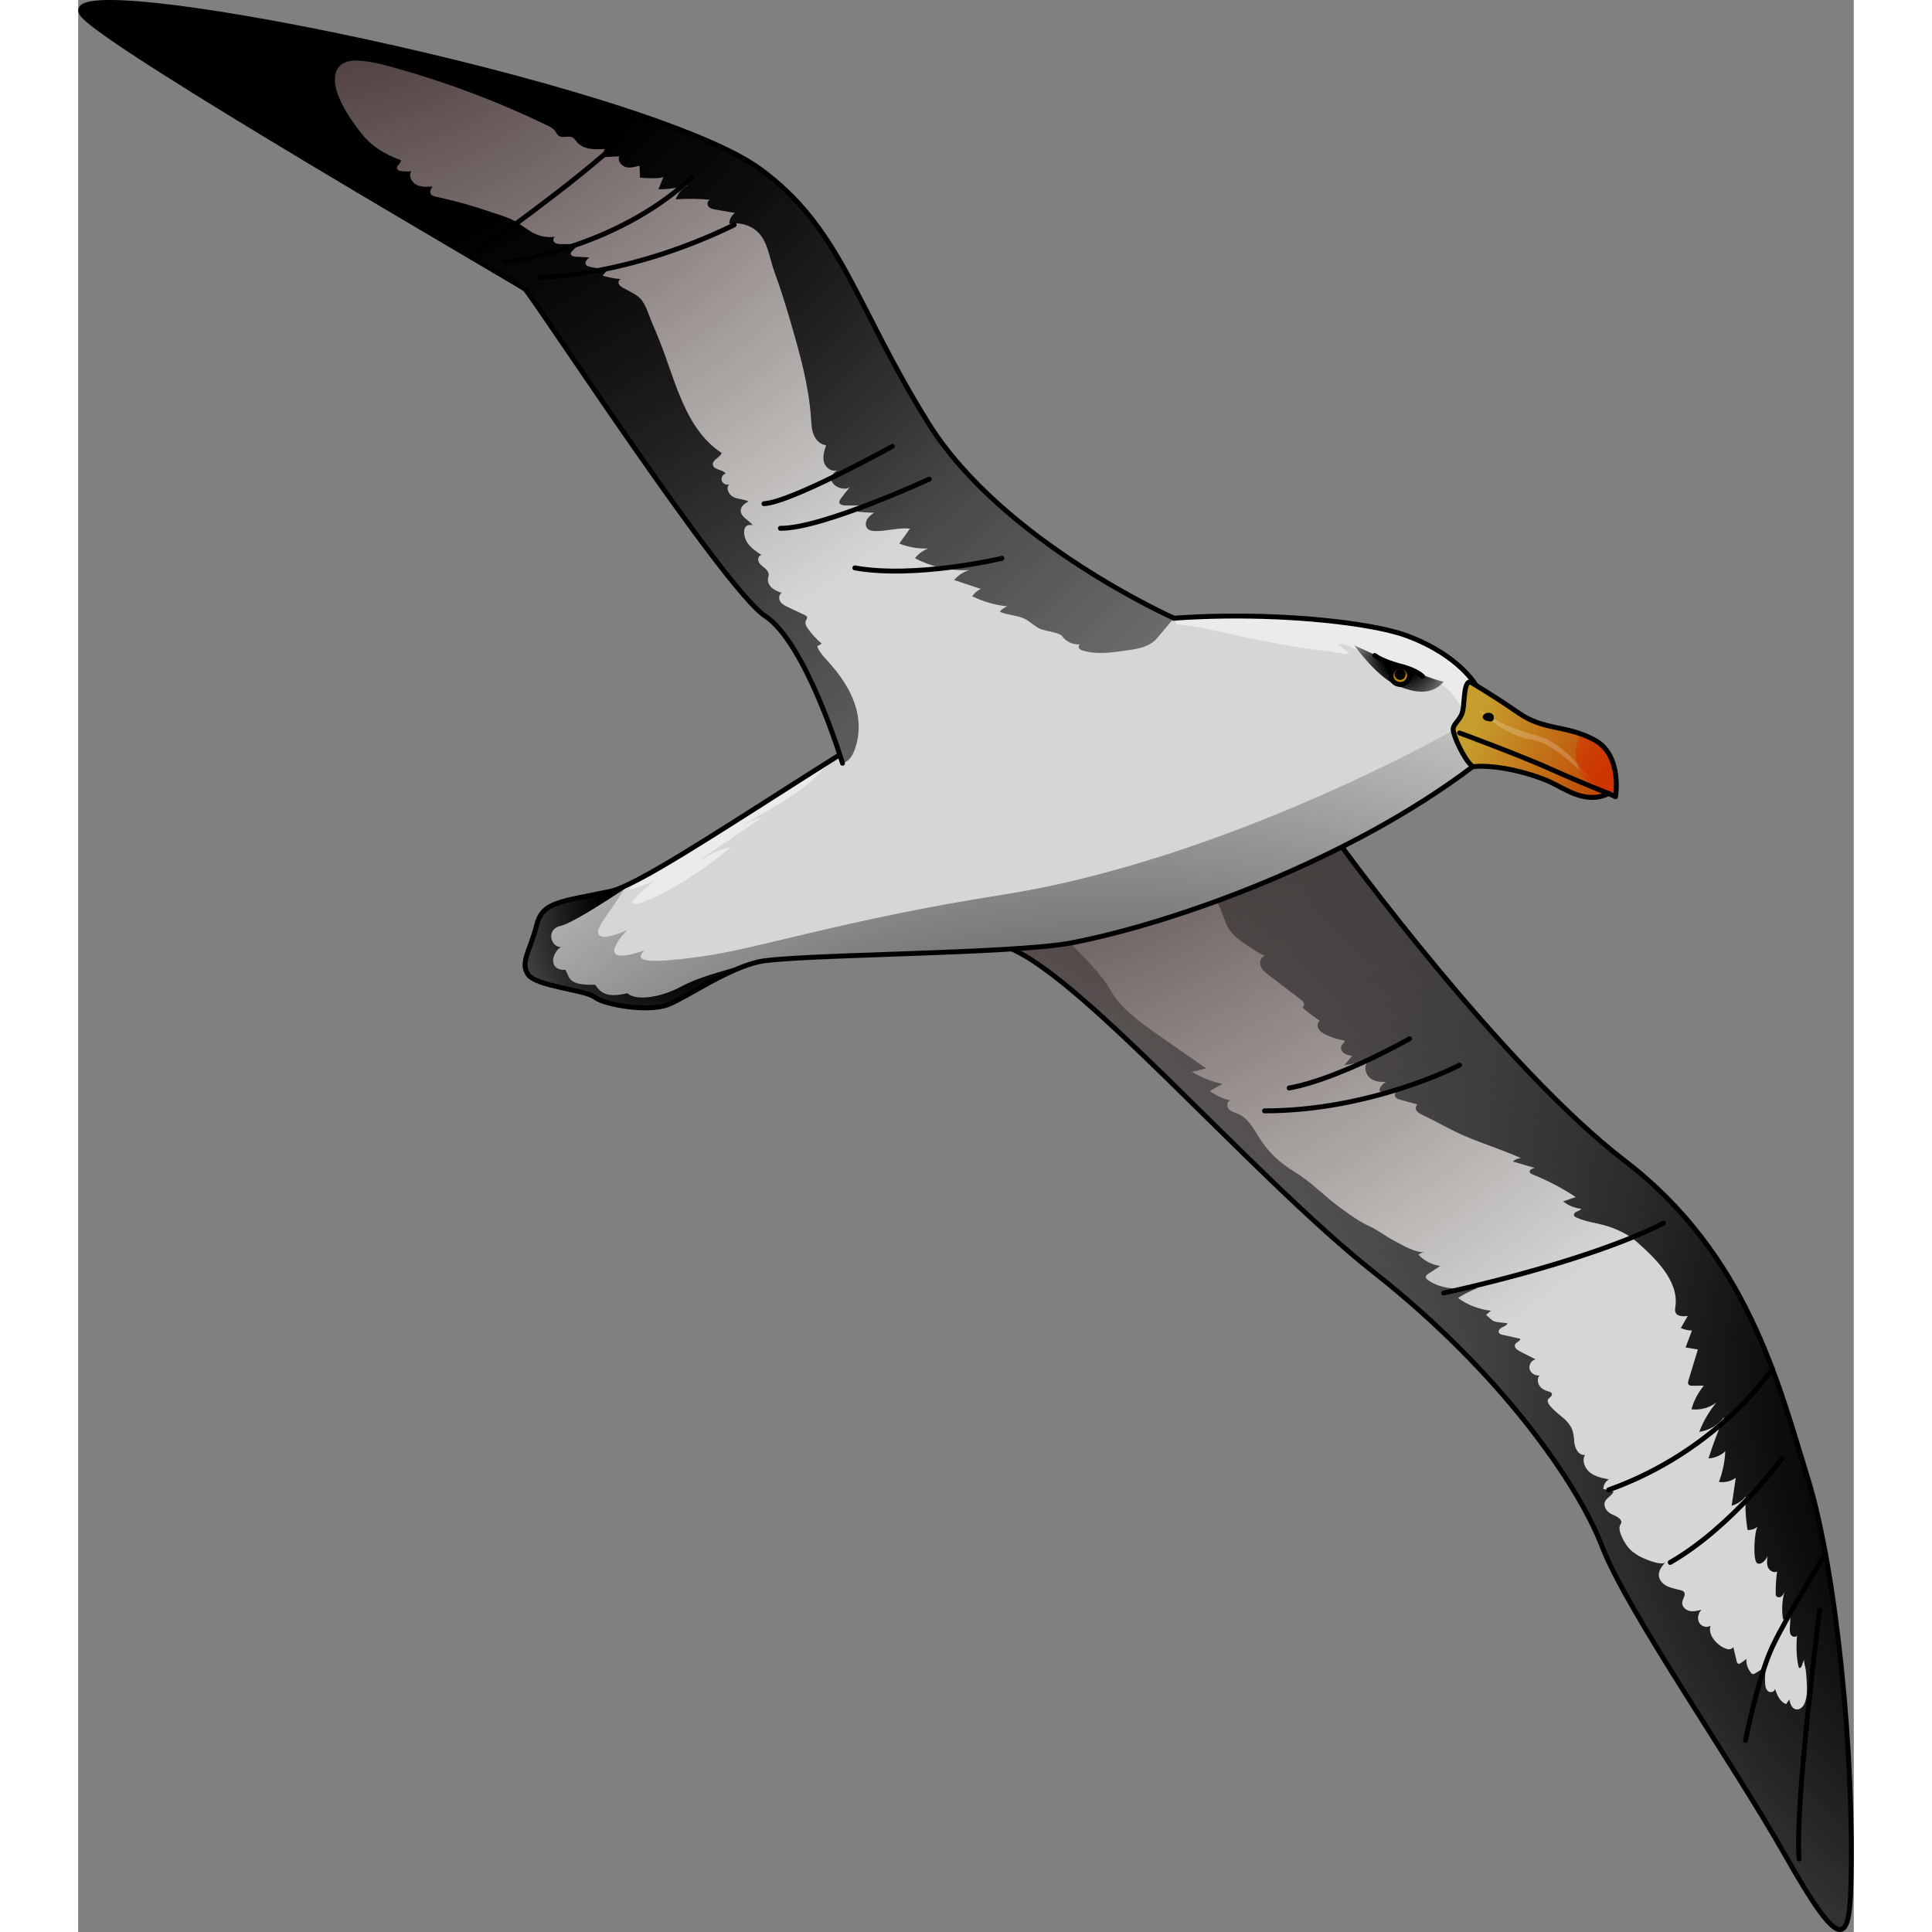 <?xml version="1.0" encoding="utf-8"?>
<!-- Created by: Science Figures, www.sciencefigures.org, Generator: Science Figures Editor -->
<svg version="1.1" id="Layer_1" xmlns="http://www.w3.org/2000/svg" xmlns:xlink="http://www.w3.org/1999/xlink" 
	 width="800px" height="800px" viewBox="0 0 361.844 393.713" enable-background="new 0 0 361.844 393.713"
	 xml:space="preserve">
<rect x="0" y="0" width="361.844" height="393.713" fill="#808080" stroke="none"/>
<g>
	<g>
		<radialGradient id="SVGID_1_" cx="172.905" cy="93.301" r="239.393" gradientUnits="userSpaceOnUse">
			<stop  offset="0" style="stop-color:#170000"/>
			<stop  offset="0.892" style="stop-color:#D6D6D4"/>
		</radialGradient>
		<path fill="url(#SVGID_1_)" d="M257.524,172.57c0,0,32.688,44.846,57.671,64.006s31.282,45.379,37.231,64.538
			s9.556,57.063,8.826,83.291c-0.347,12.469-2.527,12.845-13.375-6.315c-10.848-19.16-32.236-49.748-37.288-62.858
			c-5.052-13.109-20.799-35.631-46.343-55.799s-61.28-62.607-75.955-66.766C205.109,170.02,257.524,172.57,257.524,172.57z"/>
		<radialGradient id="SVGID_2_" cx="436.943" cy="283.45" r="321.274" gradientUnits="userSpaceOnUse">
			<stop  offset="0.237" style="stop-color:#000000"/>
			<stop  offset="1" style="stop-color:#000000;stop-opacity:0"/>
		</radialGradient>
		<path fill="url(#SVGID_2_)" d="M332.576,332.517c-0.077-0.423-0.055-0.851,0.095-1.265c-0.732,0.58-1.942,0.197-2.366-0.635
			c-0.424-0.832-0.147-1.903,0.494-2.582c-0.805,0.216-1.651,0.432-2.463,0.243c-0.812-0.19-1.56-0.932-1.451-1.759
			c0.1-0.756,0.831-1.59,0.311-2.148c-0.149-0.16-0.368-0.233-0.579-0.293c-0.924-0.264-1.891-0.405-2.759-0.817
			c-0.868-0.411-1.652-1.177-1.742-2.133c-0.099-1.056,0.645-1.985,1.343-2.783c-0.793,0.907-4.64-0.825-5.414-1.263
			c-1.728-0.978-2.632-2.065-3.464-3.89c-0.281-0.617-0.538-1.302-0.488-1.992c0.023-0.313,0.439-0.803,0.382-1.079
			c-0.228-1.098-1.783-1.275-2.585-1.938c-0.613-0.508-1.047-1.353-0.775-2.101c0.319-0.877,1.437-1.253,1.776-2.123
			c-0.693-0.178-1.385-0.356-2.078-0.534c-0.011-0.788,0.437-1.566,1.125-1.951c-1.347-0.256-2.749-0.537-3.831-1.378
			s-1.717-2.429-1.048-3.625c-1.267,0.211-2.087-1.342-2.181-2.623c-0.143-1.957-0.309-2.863-1.608-4.305
			c-0.724-0.803-4.522-3.348-3.688-4.436c0.275-0.359,0.84-0.621,0.738-1.061c-0.075-0.324-0.468-0.434-0.789-0.521
			c-0.705-0.192-1.387-0.576-1.779-1.193c-0.392-0.616-0.427-1.488,0.043-2.048c-0.861,0.13-1.79-0.438-2.012-1.279
			s0.356-1.825,1.211-1.987c-1.07-0.545-2.14-1.09-3.21-1.634c-0.567-0.288-1.235-0.84-0.967-1.416
			c0.228-0.489,1.028-0.601,1.085-1.137c-1.214-0.275-2.428-0.549-3.642-0.824c-0.279-0.063-0.59-0.15-0.727-0.4
			c-0.23-0.419,0.203-0.9,0.633-1.11s0.958-0.389,1.105-0.844c-0.884-0.143-2.14-0.116-2.951-0.494
			c-0.201-0.094-1.42-1.224-1.416-1.227c0.332-0.276,0.665-0.551,0.997-0.827c-2.411-0.271-4.748-1.173-6.715-2.593
			c1.257-0.814,2.601-1.493,4.001-2.022c-3.494,0.242-7.311,0.398-10.149-1.654c-0.201-0.145-0.412-0.333-0.421-0.58
			c-0.011-0.295,0.264-0.511,0.511-0.674c0.806-0.533,1.612-1.067,2.419-1.6c-1.67-0.233-3.253-1.047-4.414-2.271
			c0.335-0.294,0.754-0.491,1.194-0.563c-1.641,0.268-4.677-1.52-6.087-2.259c-1.761-0.924-3.296-2.168-5.082-2.987
			c-2.149-0.986-4.125-2.451-6.038-3.835c-3.075-2.226-5.882-5.233-9.112-7.182c-2.98-1.799-5.339-3.901-7.252-6.906
			c-1.19-1.869-2.257-4.042-4.283-4.939c-0.683-0.302-1.471-0.457-1.98-1.004c-0.508-0.547-0.403-1.691,0.338-1.78
			c-1.53-0.311-2.986-0.982-4.217-1.945c0.865-0.478,1.729-0.957,2.594-1.435c-2.202-0.454-4.326-1.287-6.25-2.45
			c0.963-0.235,1.926-0.471,2.889-0.706c-3.164-2.209-6.329-4.419-9.493-6.628c-3.557-2.484-7.782-5.436-9.95-9.254
			c-2.404-4.234-6.744-7.872-9.965-11.54c-0.29-0.331-0.581-0.661-0.869-0.993l-7.872-0.454c-1.251,1.187-2.396,2.457-3.408,3.82
			c14.675,4.159,50.41,46.598,75.955,66.766c25.544,20.168,41.291,42.69,46.343,55.799c5.052,13.109,26.44,43.698,37.288,62.858
			s13.027,18.784,13.375,6.315c0.73-26.227-2.877-64.131-8.826-83.291c-5.949-19.16-12.247-45.379-37.231-64.538
			c-24.983-19.16-57.671-64.006-57.671-64.006s-9.077-0.44-20.886,0.676c0,0-4.691,10.405-4.691,10.405
			c1.457,2.124,1.461,4.575,3.269,6.56c0.99,1.087,2.198,1.963,3.446,2.729c0.732,0.449,2.56,1.823,3.376,1.772
			c-0.895,0.056-1.374,1.202-1.098,2.055c0.275,0.853,1.027,1.45,1.739,1.993c2.138,1.631,4.277,3.262,6.415,4.894
			c0.276,0.21,0.565,0.438,0.686,0.764s-0.012,0.77-0.349,0.852c1.134,1.001,2.338,1.923,3.599,2.758
			c-0.506,0.319-0.572,1.078-0.287,1.604c0.286,0.526,0.822,0.862,1.354,1.137c1.246,0.643,2.601,1.076,3.989,1.274
			c0.067,0.384-0.376,0.636-0.59,0.961c-0.333,0.504-0.066,1.226,0.415,1.592c0.481,0.366,1.106,0.467,1.704,0.557
			c-0.525,0.632-1.051,1.264-1.576,1.896c1.616-0.264,3.232-0.529,4.848-0.793c-0.909,0.846-0.672,2.469,0.246,3.307
			c0.927,0.846,2.257,0.998,3.456,0.878c-0.683,0.278-1.522,1.218-1.381,1.997c1.192,0.214,2.416,0.251,3.62,0.11
			c-0.431-0.043-0.655,0.587-0.425,0.953c0.23,0.367,0.686,0.508,1.103,0.623c1.152,0.315,2.304,0.631,3.457,0.946
			c-0.434,0.211-0.485,0.855-0.226,1.262c0.259,0.407,0.718,0.633,1.155,0.84c2.888,1.368,5.641,3.009,8.577,4.279
			c3.814,1.65,7.757,2.855,11.542,4.549c-0.611,0.036-1.208,0.284-1.664,0.693c1.498,0.44,2.996,0.88,4.495,1.319
			c-0.522,0.064-1.22,0.395-1.029,0.885c0.086,0.222,0.331,0.331,0.552,0.42c3.084,1.24,6.043,2.792,8.816,4.624
			c-0.857,0.293-1.714,0.585-2.571,0.878c1.044,0.852,2.349,1.381,3.691,1.497c-0.162,0.335-0.577,0.438-0.92,0.584
			s-0.694,0.505-0.534,0.841c0.074,0.155,0.235,0.245,0.389,0.321c1.967,0.968,4.342,1.13,6.433,1.819
			c2.171,0.715,4.219,1.669,5.949,3.191c3.525,3.1,8.614,7.857,7.877,13.131c-0.056,0.4-0.143,0.821,0,1.199
			c0.334,0.888,1.568,0.905,2.506,0.761c-0.467,0.825-0.935,1.65-1.402,2.475c0.711,0.316,1.486,0.487,2.264,0.499
			c-0.433,1.149-0.865,2.299-1.298,3.448c0.835,0.14,1.67,0.279,2.505,0.419c-0.636,2.086-1.272,4.173-1.909,6.259
			c-0.091,0.297-0.171,0.653,0.026,0.893c0.179,0.218,0.5,0.234,0.782,0.233c0.77-0.004,1.541-0.009,2.311-0.013
			c-1.165,1.404-2.031,3.055-2.523,4.812c1.791,0.212,3.657-0.294,5.096-1.381c-1.487,1.777-2.675,3.805-3.498,5.972
			c2.02-0.277,3.908-1.408,5.105-3.057c-1.237,2.763-2.314,5.598-3.225,8.486c1.259-0.077,2.487-0.602,3.413-1.459
			c-0.084,2.131-0.523,4.247-1.294,6.236c1.195,0.189,2.461-0.116,3.439-0.828c-0.281,1.889-0.562,3.777-0.843,5.666
			c1.118-0.298,2.135-0.962,2.857-1.866c-0.124,2.282,0.009,4.578,0.394,6.831c0.757,0.04,1.525-0.225,2.097-0.723
			c-0.727,0.633-1.102,7.084-0.113,7.507c0.867,0.371,1.668-0.619,2.096-1.459c-0.117,0.76-0.229,1.567,0.073,2.274
			c0.301,0.708,1.183,1.226,1.859,0.859c-0.21,1.476-0.305,2.968-0.284,4.459c0.003,0.177,0.009,0.363,0.097,0.516
			c0.197,0.342,0.723,0.352,1.044,0.122c0.321-0.23,0.488-0.614,0.64-0.978c-0.493,1.843-0.59,3.791-0.284,5.674
			c0.705-0.383,1.269-1.02,1.563-1.766c-0.06,1.171-0.12,2.342-0.18,3.513c-0.025,0.481-0.039,1.002,0.236,1.399
			s0.958,0.525,1.216,0.118c-0.148,2.016-0.153,4.318,0.316,6.297c0.027,0.114,0.068,0.242,0.173,0.293
			c0.204,0.099,0.39-0.161,0.469-0.373c0.179-0.482,0.354-0.966,0.526-1.451c-0.173,0.489,0.26,1.745,0.32,2.285
			c0.092,0.828,0.158,1.659,0.198,2.492c0.069,1.424,0.103,2.848-0.417,4.21c-0.293,0.768-1.064,1.475-1.859,1.266
			c-0.808-0.212-1.114-1.175-1.288-1.992c-0.214,0.312-0.427,0.623-0.641,0.935c-1.289-0.445-1.872-1.903-2.301-3.198
			c0.124,0.619-0.825,0.984-1.335,0.612s-0.625-1.076-0.653-1.706c-0.053-1.196,0.058-2.392,0.169-3.584
			c-0.669,0.652-1.432,1.207-2.258,1.642c-0.144,0.076-0.305,0.15-0.462,0.11c-0.128-0.032-0.226-0.133-0.312-0.234
			c-0.667-0.784-1.019-1.83-0.961-2.858c-0.357,0.32-0.742,0.609-1.15,0.861c-0.149,0.092-0.326,0.183-0.493,0.129
			c-0.206-0.066-0.285-0.31-0.335-0.521c-0.228-0.961-0.456-1.923-0.683-2.884c-0.225,0.411-0.781,0.542-1.234,0.422
			C334.602,335.674,332.87,334.134,332.576,332.517z"/>
		<path fill="none" stroke="#000000" stroke-linecap="round" stroke-linejoin="round" stroke-miterlimit="10" d="M257.524,172.57
			c0,0,32.688,44.846,57.671,64.006s31.282,45.379,37.231,64.538s9.556,57.063,8.826,83.291
			c-0.347,12.469-2.527,12.845-13.375-6.315c-10.848-19.16-32.236-49.748-37.288-62.858c-5.052-13.109-20.799-35.631-46.343-55.799
			s-61.28-62.607-75.955-66.766C205.109,170.02,257.524,172.57,257.524,172.57z"/>
		<path fill="#D6D6D4" d="M285.019,139.93c0,0-3.309-6.314-14.263-10.38c-10.954-4.067-49.496-6.902-73.03,1.036
			c-23.534,7.937-78.931,48.846-89.244,51.044S94.6,183.706,93.41,188.59s-3.438,7.571-1.719,10.013
			c1.719,2.442,11.503,3.053,13.618,4.64c2.115,1.587,10.974,3.053,14.94,1.465c3.966-1.587,11.635-7.083,18.245-8.67
			c6.611-1.588,51.961-1.576,63.991-3.908c21.419-4.152,56.692-16.959,81.694-35.896C286.573,144.992,285.019,139.93,285.019,139.93
			z"/>
		<path opacity="0.5" fill="#FFFFFF" d="M285.019,139.93c0,0-3.309-6.314-14.263-10.38c-6.42-2.336-13.631-2.926-20.387-3.451
			c-4.878-0.38-9.773-0.558-14.666-0.553c-2.648,0.003-5.311,0.22-7.955,0.18c-0.466-0.007-5.308,0.426-3.875,1.434
			c0.187,0.131,0.427,0.153,0.654,0.171c4.5,0.371,8.861,1.597,13.258,2.528c5.375,1.138,10.781,2.174,16.246,2.768
			c1.678,0.183,3.329,0.62,5.04,0.668c-0.701-0.787-1.54-1.45-2.467-1.951c0.983-0.31,2.028,0.144,2.959,0.588
			c3.035,1.448,6.096,3.213,9.274,4.264c1.159,0.384,2.264,1.185,3.428,1.454c1.109,0.256,2.19,0.279,3.281,0.691
			c2.06,0.778,3.897,2.164,5.162,3.972c0.702,1.004,1.251,2.143,2.173,2.95c0.4,0.35,0.885,0.635,1.415,0.666
			c1.904,0.111,1.193-2.759,1.069-3.934C285.295,141.309,285.219,140.594,285.019,139.93z"/>
		<path opacity="0.5" fill="#FFFFFF" d="M139.41,166.519c-1.682,0.478-3.291,1.214-4.754,2.173c3.342-2.193,6.955-3.938,10.258-6.23
			c1.488-1.033,3.109-1.959,4.399-3.214c1.496-1.456,2.951-2.953,4.364-4.49c-16.095,10.147-31.662,20.438-40.182,24.798
			c-0.427,0.538-0.828,1.097-1.168,1.695c1.765-0.412,3.486-1.016,5.121-1.797c-1.513,1.218-3.005,2.526-4.317,3.964
			c-0.095,0.104-0.194,0.219-0.209,0.359c-0.049,0.439,0.619,0.51,1.041,0.383c2.875-0.86,5.561-2.255,8.143-3.784
			c3.854-2.283,7.52-4.885,10.947-7.77c-2.868,0.574-5.423,2.142-7.909,3.683C129.899,173.032,134.655,169.776,139.41,166.519z"/>
		<radialGradient id="SVGID_3_" cx="210.01" cy="336.344" r="218.096" gradientUnits="userSpaceOnUse">
			<stop  offset="0.237" style="stop-color:#000000"/>
			<stop  offset="1" style="stop-color:#000000;stop-opacity:0"/>
		</radialGradient>
		<path fill="url(#SVGID_3_)" d="M280.206,148.826c0,0-46.13,26.35-91.915,33.522c-31.706,4.967-49.806,11.015-61.22,12.561
			c-5.069,0.687-15.362,2.117-11.669-1.22c-11.408,3.86-3.496-4.184-3.496-4.184s-4.592,2.235-5.741,1.052
			c-1.149-1.183,2.108-4.307,5.587-10.148c-1.347,0.626-2.451,1.046-3.27,1.22c-10.313,2.198-13.882,2.076-15.072,6.961
			c-1.19,4.885-3.438,7.571-1.719,10.013c1.719,2.442,11.503,3.053,13.618,4.64c2.115,1.588,10.974,3.053,14.94,1.465
			c3.966-1.587,11.635-7.083,18.245-8.67c6.611-1.588,51.961-1.576,63.991-3.908c21.418-4.152,56.692-16.959,81.694-35.896
			c0.742-3.488,1.104-6.378,1.251-8.709L280.206,148.826z"/>
		<radialGradient id="SVGID_4_" cx="120.59" cy="184.278" r="60.041" gradientUnits="userSpaceOnUse">
			<stop  offset="0.237" style="stop-color:#000000"/>
			<stop  offset="1" style="stop-color:#000000;stop-opacity:0"/>
		</radialGradient>
		<path fill="url(#SVGID_4_)" d="M123.067,200.952c-4.889,2.643-9.645,2.907-11.161,1.453c-3.894,0.925-5.354,0.132-6.545-1.718
			c-5.815,0.132-5.151-1.586-6.076-3.039c-3.435,0.132-2.907-3.303-0.925-4.682c-1.85,0.207-3.303-3.51,0-4.303
			c3.303-0.793,15.971-9.543,15.971-9.543v0c-2.556,1.35-4.557,2.233-5.849,2.509c-10.313,2.198-13.882,2.076-15.072,6.961
			c-1.19,4.885-3.438,7.571-1.719,10.013c1.719,2.442,11.503,3.053,13.618,4.64c2.115,1.588,10.974,3.053,14.94,1.465
			c3.966-1.587,11.635-7.083,18.245-8.67C138.495,196.039,127.956,198.31,123.067,200.952z"/>
		<path fill="none" stroke="#000000" stroke-linecap="round" stroke-linejoin="round" stroke-miterlimit="10" d="M285.019,139.93
			c0,0-3.309-6.314-14.263-10.38c-10.954-4.067-49.496-6.902-73.03,1.036c-23.534,7.937-78.931,48.846-89.244,51.044
			S94.6,183.706,93.41,188.59s-3.438,7.571-1.719,10.013c1.719,2.442,11.503,3.053,13.618,4.64
			c2.115,1.587,10.974,3.053,14.94,1.465c3.966-1.587,11.635-7.083,18.245-8.67c6.611-1.588,51.961-1.576,63.991-3.908
			c21.419-4.152,56.692-16.959,81.694-35.896C286.573,144.992,285.019,139.93,285.019,139.93z"/>
		<radialGradient id="SVGID_5_" cx="269.957" cy="134.391" r="15.09" gradientUnits="userSpaceOnUse">
			<stop  offset="0.237" style="stop-color:#000000"/>
			<stop  offset="1" style="stop-color:#000000;stop-opacity:0"/>
		</radialGradient>
		<path fill="url(#SVGID_5_)" d="M260.058,131.517c0,0,13.676,6.395,18.207,7.429c-2.689,3.031-6.308,2.011-9.103,0.941
			C264.765,138.203,260.058,131.517,260.058,131.517z"/>
		<radialGradient id="SVGID_6_" cx="40.904" cy="-50.032" r="228.352" gradientUnits="userSpaceOnUse">
			<stop  offset="0" style="stop-color:#170000"/>
			<stop  offset="0.892" style="stop-color:#D6D6D4"/>
		</radialGradient>
		<path fill="url(#SVGID_6_)" d="M223.312,125.98c0,0-34.999-15.581-50.054-39.738c-15.055-24.158-17.627-39.616-34.311-51.816
			C115.694,17.42-7.096-7.456,0.871,2.973c4.958,6.49,88.88,54.91,90.196,55.961c1.316,1.05,40.528,61.094,48.931,66.608
			c8.403,5.514,15.755,29.997,15.755,29.997S215.948,139.11,223.312,125.98z"/>
		<radialGradient id="SVGID_7_" cx="41.351" cy="-43.823" r="403.166" gradientUnits="userSpaceOnUse">
			<stop  offset="0.237" style="stop-color:#000000"/>
			<stop  offset="1" style="stop-color:#000000;stop-opacity:0"/>
		</radialGradient>
		<path fill="url(#SVGID_7_)" d="M147.991,125.302c-1.101-0.519-2.201-1.038-3.302-1.557c-0.606-0.286-1.243-0.598-1.608-1.16
			s-0.308-1.452,0.286-1.761c-0.691-0.258-1.397-0.525-1.959-1.001c-0.563-0.477-0.963-1.213-0.84-1.94
			c0.041-0.242,0.137-0.474,0.15-0.719c0.03-0.579-0.406-1.073-0.854-1.44c-0.449-0.367-0.961-0.708-1.196-1.238
			s-0.001-1.313,0.575-1.38c-1.042-0.692-2.109-1.408-2.83-2.431c-0.881-1.252-1.328-4.129,1.019-3.649
			c-0.68-1.006-2.588-1.72-2.404-3.156c0.103-0.8,0.883-1.307,1.585-1.703c-0.978-0.437-2.12-0.409-3.084-0.878
			c-0.963-0.469-1.636-1.863-0.849-2.59c-0.588,0.224-1.328-0.129-1.524-0.727s0.194-1.32,0.801-1.486
			c-0.679-0.871-2.477-0.69-2.618-1.785c-0.132-1.026,1.474-1.413,1.778-2.401c-7.484-4.888-9.453-14.904-12.603-22.724
			c-0.533-1.324-1.073-2.646-1.638-3.958c-0.719-1.669-1.259-3.915-2.666-5.09c-0.935-0.781-2.077-1.26-3.141-1.851
			c-0.359-0.2-0.733-0.437-0.896-0.814s0.01-0.92,0.416-0.986c-1.249-0.101-2.487-0.329-3.69-0.68
			c0.506-0.838,1.327-1.48,2.262-1.769c-1.665,0.384-3.427,0.345-5.073-0.113c-0.211-0.059-0.431-0.131-0.573-0.298
			c-0.416-0.487,0.149-1.185,0.665-1.565c-0.923-0.045-1.847-0.091-2.77-0.136c-0.456-0.022-1.062-0.199-1.035-0.655
			c0.012-0.203,0.16-0.368,0.302-0.514c0.471-0.486,0.957-0.958,1.456-1.416c-1.225,0.005-2.449,0.009-3.674,0.014
			c-0.51,0.002-1.08-0.02-1.437-0.384c-0.357-0.365-0.185-1.169,0.324-1.142c-1.616,0.273-3.322-0.024-4.751-0.827
			c-1.25-0.703-2.373-1.633-3.62-2.332c-1.523-0.854-3.349-1.335-4.996-1.898c-3.634-1.241-7.333-2.294-11.093-3.077
			c-0.382-0.079-0.804-0.185-1.015-0.513c-0.308-0.478,0.009-1.099,0.322-1.574c-1.107,0.09-2.28,0.169-3.269-0.338
			c-0.988-0.506-1.644-1.83-1.047-2.766c-0.672,0.07-1.352,0.064-2.022-0.02c-0.357-0.044-0.776-0.166-0.879-0.51
			c-0.187-0.629,0.884-1.075,0.772-1.722c-3.189-1.161-5.887-2.757-7.992-5.406c-1.79-2.253-3.468-4.69-4.596-7.35
			c-1.619-3.818-1.22-7.743,3.773-7.535c2.791,0.116,5.578,0.902,8.25,1.656c10.406,2.939,20.672,6.828,30.381,11.545
			c0.603,0.293,1.23,0.606,1.627,1.146c0.238,0.324,0.388,0.724,0.709,0.966c0.779,0.589,1.987-0.106,2.846,0.358
			c0.393,0.212,0.627,0.624,0.917,0.963c1.302,1.523,3.617,1.513,5.616,1.379c-0.23,0.517-0.32,1.095-0.258,1.657
			c1.075-0.053,2.15-0.105,3.226-0.158c-0.373,0.878,0.391,1.903,1.307,2.168c0.917,0.265,1.894-0.001,2.81-0.266
			c0.078,0.808,0.11,1.666,0.122,2.425c0.568,0.094,4.578,0.348,4.816-0.241c-0.354,0.875-0.709,1.75-1.063,2.625
			c2.045,0.002,4.09-0.292,6.051-0.87c-1.146,0.64-2.056,1.693-2.521,2.92c2.355-0.174,4.726-0.14,7.075,0.102
			c-0.575,0.01-0.779,0.872-0.425,1.326c0.354,0.453,0.975,0.581,1.542,0.678c1.292,0.22,2.585,0.441,3.877,0.661
			c-0.715,0.496-1.16,1.358-1.149,2.228c1.886-0.366,3.923,0.135,5.424,1.334c2.429,1.941,2.696,5.543,3.717,8.299
			c1.298,3.505,2.389,7.082,3.434,10.669c1.815,6.23,3.617,12.689,4.063,19.185c0.08,1.17,0.111,2.37,0.543,3.46
			c0.432,1.09,1.375,2.069,2.545,2.159c-0.391,1.13-0.76,2.354-0.426,3.503c0.334,1.149,1.676,2.074,2.742,1.531
			c-3.561,2.49,1.387,4.819,2.627,3.393c-0.708,0.814-1.376,1.662-2,2.542c-0.137,0.193-0.278,0.408-0.26,0.644
			c0.039,0.516,0.719,0.661,1.236,0.664c1.178,0.007,2.356,0.014,3.535,0.022c-0.354,0.413-0.708,0.825-1.061,1.238
			c1.124,0.142,2.257,0.214,3.391,0.215c-0.546,0.391-1.108,0.799-1.442,1.381c-0.334,0.582-0.374,1.39,0.09,1.874
			c0.4,0.417,1.036,0.482,1.614,0.491c2.439,0.035,4.593-0.723,7.036-0.502c-0.724,1.016-1.448,2.032-2.172,3.048
			c1.873,0.751,3.907,1.096,5.922,1.003c-1.073,0.381-2.032,1.079-2.722,1.984c3.381,1.779,7.247,2.627,11.063,2.424
			c-1.199,0.356-2.288,1.07-3.092,2.028c1.813,0.602,3.626,1.203,5.438,1.805c-0.706,0.328-1.317,0.855-1.745,1.505
			c2.247,1.099,4.689,1.799,7.177,2.057c-0.618,0.195-1.172,0.587-1.562,1.104c1.53,0.65,3.261,0.679,4.752,1.28
			c1.307,0.527,2.285,1.712,3.622,2.25c0.798,0.321,3.884,0.768,4.312,1.396c0.824,1.207,2.358,1.887,3.805,1.688
			c-0.345-0.013-0.522,0.474-0.353,0.775c0.168,0.301,0.523,0.439,0.854,0.536c2.725,0.801,5.64,0.407,8.452,0.006
			c2.309-0.329,4.57-0.58,6.285-2.203c0.383-0.362,3.72-4.453,3.78-4.426c-0.165-0.074-35.034-15.637-50.053-39.738
			c-15.055-24.158-17.628-39.616-34.311-51.816C115.694,17.42-7.096-7.456,0.871,2.973c4.958,6.49,88.88,54.91,90.196,55.961
			c1.316,1.05,40.528,61.094,48.931,66.608c5.098,3.345,8.025,10.229,10.389,15.587c2.063,4.676,3.908,9.507,5.365,14.41
			c1.878-0.475,2.558-2.678,2.97-4.429c0.534-2.271,0.405-4.688-0.237-6.924c-1.035-3.607-3.276-6.755-5.801-9.532
			c-0.817-0.898-1.692-1.806-2.079-2.956c0.307-0.175,0.614-0.35,0.921-0.526c-1.039-0.886-1.972-1.895-2.775-2.999
			c-0.364-0.501-0.713-1.143-0.458-1.707c0.105-0.232,0.312-0.454,0.254-0.703c-0.049-0.208-0.264-0.325-0.458-0.416
			C148.056,125.332,148.024,125.317,147.991,125.302z"/>
		<path fill="none" stroke="#000000" stroke-linecap="round" stroke-linejoin="round" stroke-miterlimit="10" d="M223.312,125.98
			c0,0-34.999-15.581-50.054-39.738c-15.055-24.158-17.627-39.616-34.311-51.816C115.694,17.42-7.096-7.456,0.871,2.973
			c4.958,6.49,88.88,54.91,90.196,55.961c1.316,1.05,40.528,61.094,48.931,66.608c8.403,5.514,15.755,29.997,15.755,29.997"/>
		<linearGradient id="SVGID_8_" gradientUnits="userSpaceOnUse" x1="313.562" y1="160.025" x2="284.438" y2="147.812">
			<stop  offset="0" style="stop-color:#BE4000"/>
			<stop  offset="1" style="stop-color:#C69E2D"/>
		</linearGradient>
		<path fill="url(#SVGID_8_)" d="M283.643,138.946c-1.503,0.107-0.966,5.047-1.718,6.658c-0.752,1.611-1.826,2.04-1.718,3.222
			c0.107,1.181,2.148,5.906,3.973,7.41c5.262-0.537,12.565,1.611,15.786,3.114c3.222,1.503,7.302,4.618,11.92,2.363
			c1.396,0.644,1.396,0.644,1.396,0.644s1.503-8.549-4.403-11.631c-5.906-3.082-10.095-1.793-15.357-5.444
			S283.643,138.946,283.643,138.946z"/>
		<path opacity="0.2" fill="#FFFFFF" d="M285.119,144.477c0,0,5.588,5.514,11.027,6.249c5.439,0.736,13.166,9.72,13.166,9.72
			s-5.582-8.586-11.37-10.332S290.597,147.932,285.119,144.477z"/>
		<linearGradient id="SVGID_9_" gradientUnits="userSpaceOnUse" x1="314.003" y1="159.293" x2="296.375" y2="145.803">
			<stop  offset="0" style="stop-color:#D13100"/>
			<stop  offset="1" style="stop-color:#D13100;stop-opacity:0"/>
		</linearGradient>
		<path fill="url(#SVGID_9_)" d="M308.879,150.726c-0.933-0.487-1.82-0.856-2.678-1.161c-0.669,1.253-3.778,8.113,5.577,12.193
			c0.036-0.017,0.072-0.028,0.108-0.046c1.396,0.644,1.396,0.644,1.396,0.644S314.785,153.808,308.879,150.726z"/>
		<path fill="none" stroke="#000000" stroke-linecap="round" stroke-linejoin="round" stroke-miterlimit="10" d="M283.643,138.946
			c-1.503,0.107-0.966,5.047-1.718,6.658c-0.752,1.611-1.826,2.04-1.718,3.222c0.107,1.181,2.148,5.906,3.973,7.41
			c5.262-0.537,12.565,1.611,15.786,3.114c3.222,1.503,7.302,4.618,11.92,2.363c1.396,0.644,1.396,0.644,1.396,0.644
			s1.503-8.549-4.403-11.631c-5.906-3.082-10.095-1.793-15.357-5.444S283.643,138.946,283.643,138.946z"/>
		<path fill="none" stroke="#000000" stroke-linecap="round" stroke-linejoin="round" stroke-miterlimit="10" d="M311.886,161.713
			c0,0-5.262-2.04-11.705-4.94c-6.443-2.9-18.686-7.41-18.686-7.41"/>
		<path fill="none" stroke="#000000" stroke-linecap="round" stroke-linejoin="round" stroke-miterlimit="10" d="M287.762,146.513
			c0.058,0.007,0.122,0.012,0.169-0.022c0.042-0.03,0.06-0.082,0.068-0.133C288.206,145.072,285.185,146.224,287.762,146.513z"/>
		
			<linearGradient id="SVGID_10_" gradientUnits="userSpaceOnUse" x1="220.294" y1="159.505" x2="220.294" y2="157.84" gradientTransform="matrix(-0.992 0.129 0.129 0.992 467.37 -48.705)">
			<stop  offset="0.082" style="stop-color:#BE8500"/>
			<stop  offset="0.576" style="stop-color:#5C3100"/>
		</linearGradient>
		<path fill="url(#SVGID_10_)" stroke="#000000" stroke-linecap="round" stroke-linejoin="round" stroke-miterlimit="10" d="
			M267.514,137.823c0.136,1.046,1.094,1.784,2.14,1.648c1.046-0.136,1.784-1.094,1.648-2.14s-1.07-1.602-2.116-1.466
			C268.14,136.001,267.379,136.777,267.514,137.823z"/>
		
			<circle fill="#0A0A0A" stroke="#000000" stroke-linecap="round" stroke-linejoin="round" stroke-miterlimit="10" cx="269.393" cy="137.457" r="0.6"/>
		<path fill="none" stroke="#000000" stroke-linecap="round" stroke-linejoin="round" stroke-miterlimit="10" d="M273.963,137.841
			c0,0-1.052-1.155-3.981-1.94c-2.93-0.785-4.786-1.573-5.76-2.324"/>
	</g>
	<path fill="none" stroke="#000000" stroke-linecap="round" stroke-linejoin="round" stroke-miterlimit="10" d="M173.438,97.634
		c0,0-21.991,10.153-30.342,10.021"/>
	<path fill="none" stroke="#000000" stroke-linecap="round" stroke-linejoin="round" stroke-miterlimit="10" d="M165.922,90.953
		c0,0-20.599,11.414-26.166,11.692"/>
	<path fill="none" stroke="#000000" stroke-linecap="round" stroke-linejoin="round" stroke-miterlimit="10" d="M188.249,113.779
		c0,0-17.594,4.175-29.981,1.949"/>
	<path fill="none" stroke="#000000" stroke-linecap="round" stroke-linejoin="round" stroke-miterlimit="10" d="M94.051,56.523
		c0,0,17.692,0,39.622-10.689"/>
	<path fill="none" stroke="#000000" stroke-linecap="round" stroke-linejoin="round" stroke-miterlimit="10" d="M86.864,53.391
		c0,0,22.115-2.211,38.332-17.323"/>
	<path fill="none" stroke="#000000" stroke-linecap="round" stroke-linejoin="round" stroke-miterlimit="10" d="M81.52,51.179
		c0,0,20.825-14.743,28.933-22.667"/>
	<path fill="none" stroke="#000000" stroke-linecap="round" stroke-linejoin="round" stroke-miterlimit="10" d="M278.265,263.495
		c0,0,28.724-6.057,44.788-14.22"/>
	<path fill="none" stroke="#000000" stroke-linecap="round" stroke-linejoin="round" stroke-miterlimit="10" d="M345.238,278.94
		c0,0-10.805,16.625-33.352,24.674"/>
	<path fill="none" stroke="#000000" stroke-linecap="round" stroke-linejoin="round" stroke-miterlimit="10" d="M347.211,297.247
		c0,0-10.228,13.947-22.781,21.153"/>
	<path fill="none" stroke="#000000" stroke-linecap="round" stroke-linejoin="round" stroke-miterlimit="10" d="M356.075,316.62
		c0,0-7.909,12.736-10.837,18.982c-2.927,6.246-5.466,19.061-5.466,19.061"/>
	<path fill="none" stroke="#000000" stroke-linecap="round" stroke-linejoin="round" stroke-miterlimit="10" d="M354.882,328.163
		c0,0-5.114,39.75-4.184,50.675"/>
	<path fill="none" stroke="#000000" stroke-linecap="round" stroke-linejoin="round" stroke-miterlimit="10" d="M281.495,217.056
		c0,0-17.866,9.321-39.735,9.321"/>
	<path fill="none" stroke="#000000" stroke-linecap="round" stroke-linejoin="round" stroke-miterlimit="10" d="M271.319,211.679
		c0,0-14.502,8.245-24.54,10.038"/>
</g>
</svg>
